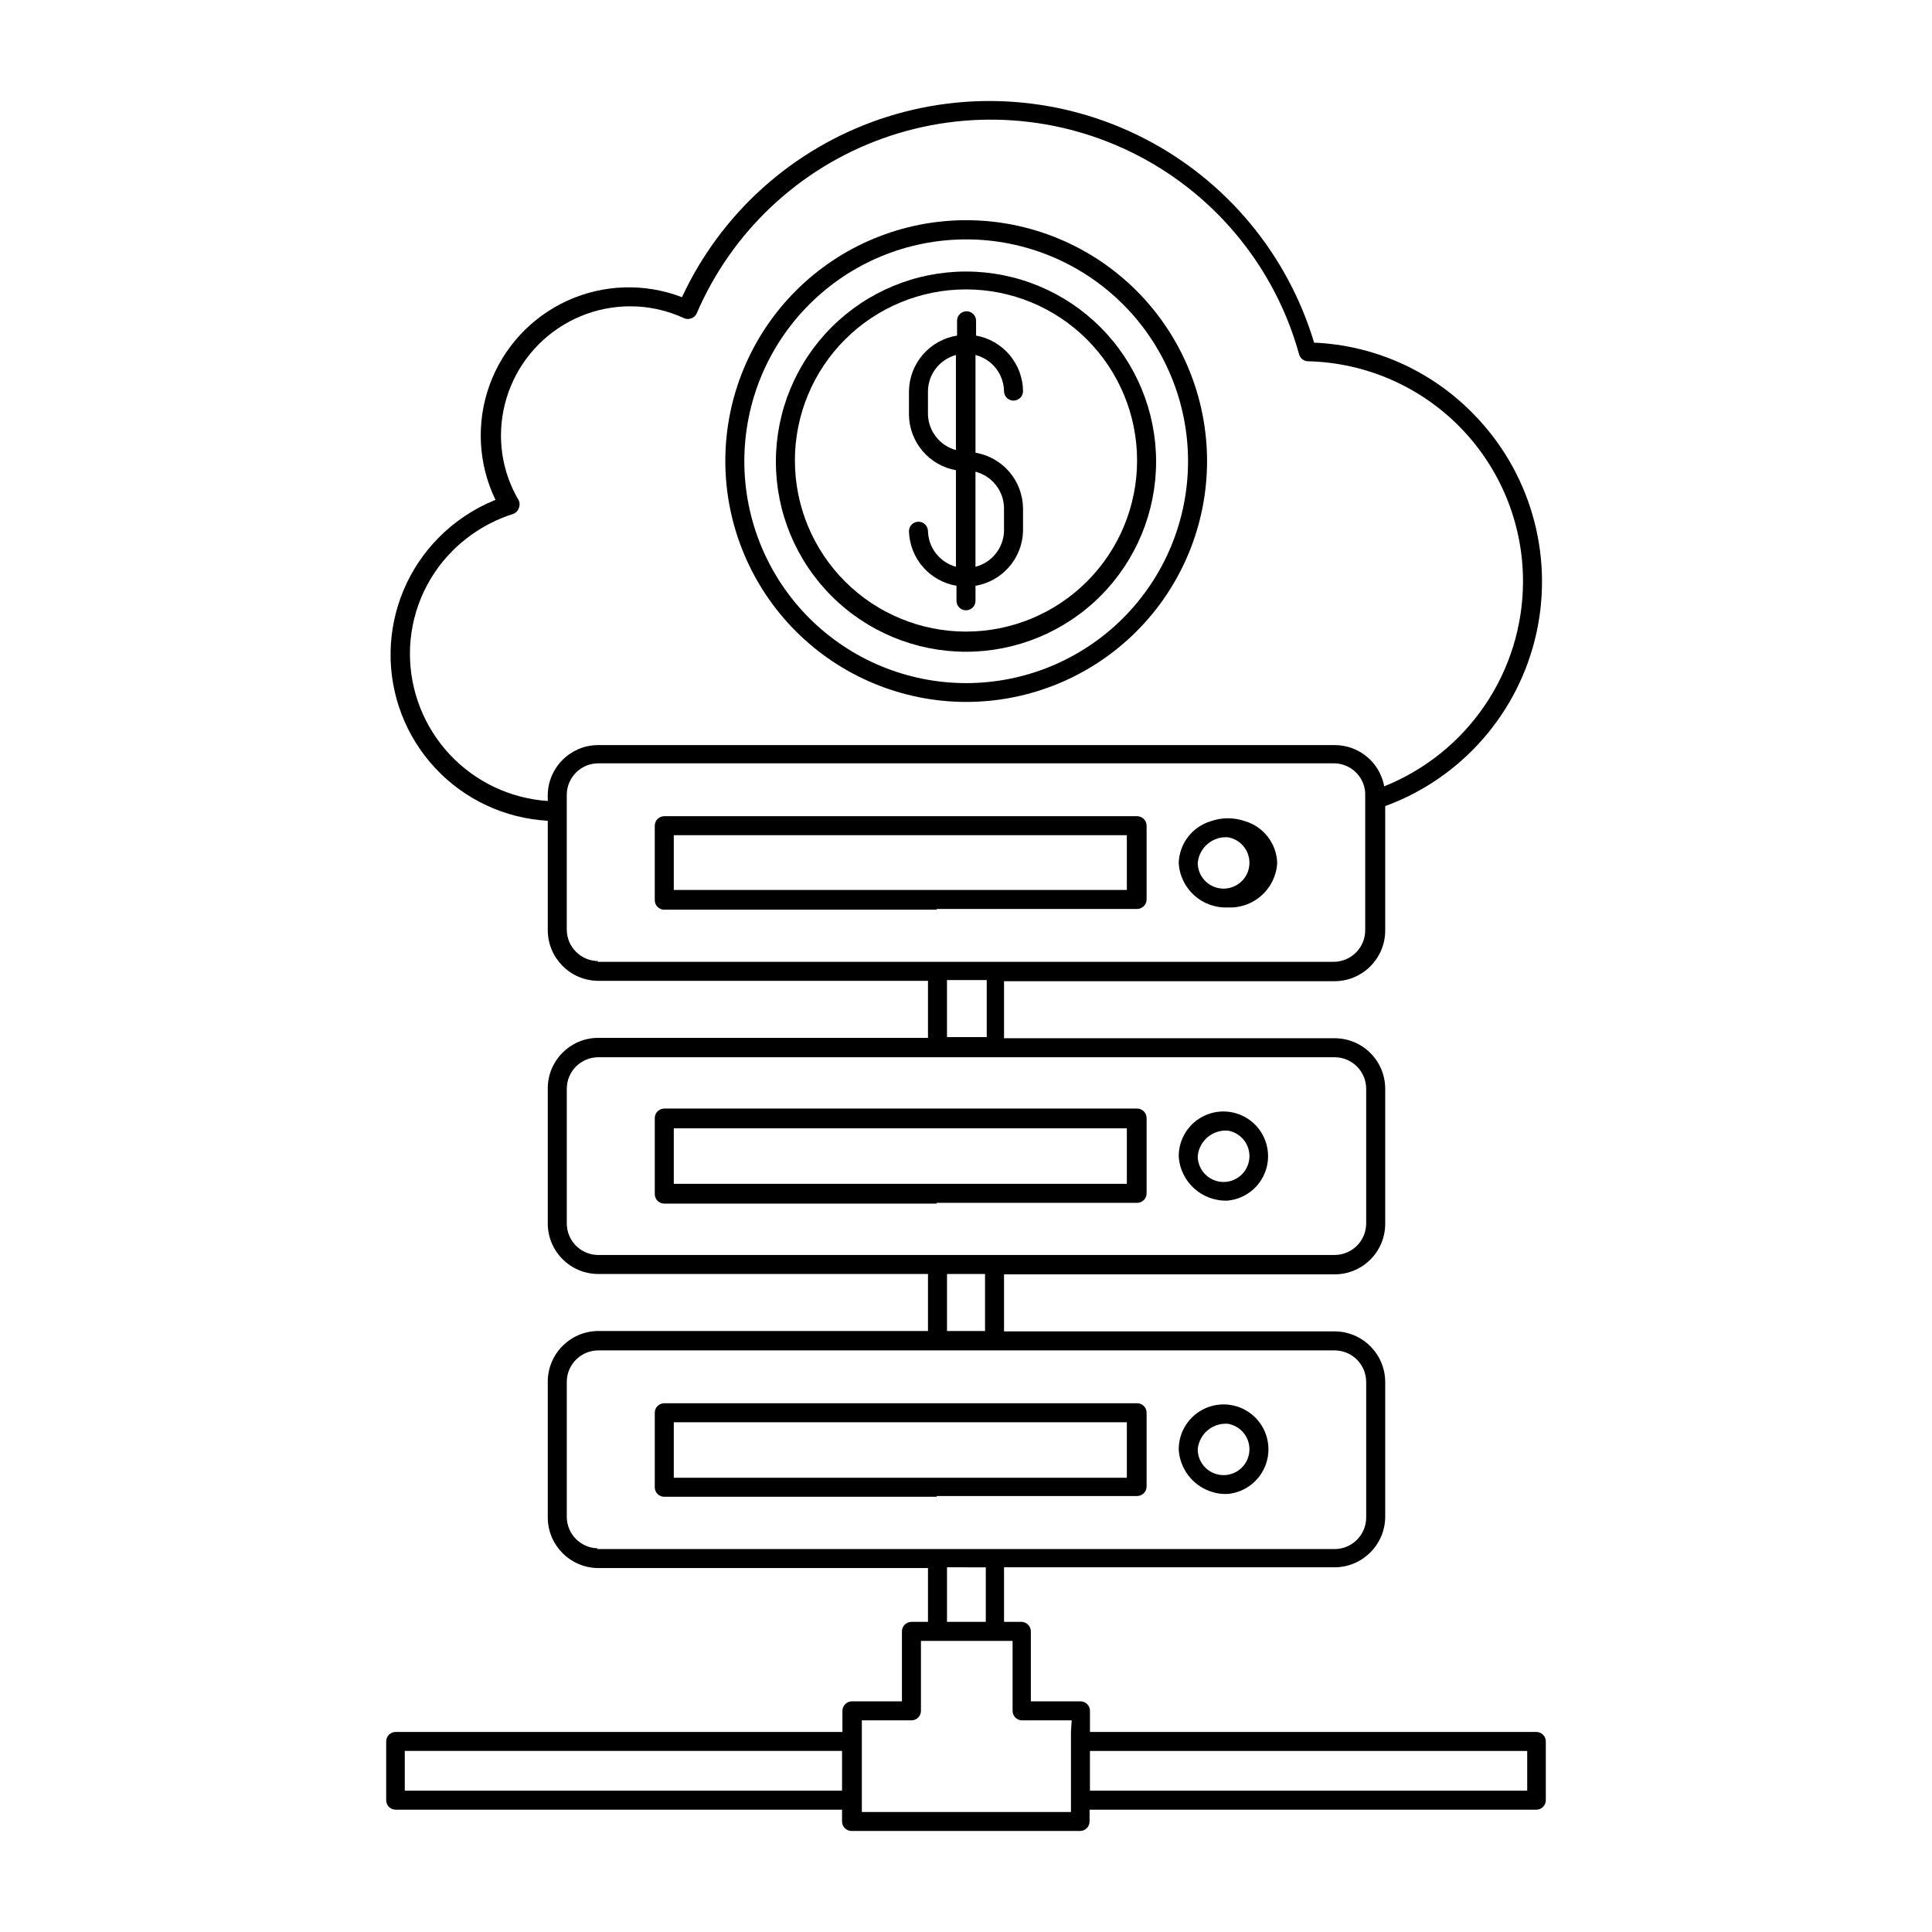 <?xml version="1.0" encoding="UTF-8"?>
<!-- Uploaded to: ICON Repo, www.svgrepo.com, Generator: ICON Repo Mixer Tools -->
<svg fill="#000000" width="800px" height="800px" version="1.1" viewBox="144 144 512 512" xmlns="http://www.w3.org/2000/svg">
 <g>
  <path d="m400 330.02c16.93 0.012 33.176-6.703 45.156-18.668 11.98-11.965 18.715-28.199 18.727-45.133 0.008-16.93-6.711-33.172-18.68-45.152-11.969-11.977-28.203-18.707-45.137-18.711-16.934-0.008-33.172 6.719-45.148 18.688-11.973 11.973-18.703 28.211-18.703 45.145 0.016 16.914 6.738 33.137 18.695 45.102 11.957 11.969 28.172 18.703 45.09 18.73zm0-122.58c15.598-0.012 30.562 6.176 41.598 17.199 11.039 11.023 17.242 25.98 17.246 41.578 0.004 15.602-6.191 30.562-17.223 41.594-11.027 11.027-25.988 17.223-41.59 17.219-15.598-0.004-30.555-6.207-41.582-17.242-11.023-11.039-17.207-26.004-17.195-41.602 0.016-15.578 6.207-30.512 17.223-41.523 11.012-11.016 25.945-17.207 41.523-17.223z"/>
  <path d="m400 316.72c13.359 0 26.176-5.309 35.625-14.758 9.445-9.445 14.754-22.262 14.754-35.625 0-13.359-5.309-26.176-14.754-35.621-9.449-9.449-22.266-14.758-35.625-14.758-13.363 0-26.18 5.309-35.625 14.758-9.449 9.445-14.758 22.262-14.758 35.621 0 13.363 5.309 26.18 14.758 35.625 9.445 9.449 22.262 14.758 35.625 14.758zm0-96.027c12.023 0 23.559 4.777 32.062 13.281 8.5 8.504 13.277 20.039 13.277 32.062 0 12.027-4.777 23.559-13.277 32.062-8.504 8.504-20.039 13.281-32.062 13.281-12.027 0-23.559-4.777-32.062-13.281s-13.281-20.035-13.281-32.062c0-12.023 4.777-23.559 13.281-32.062s20.035-13.281 32.062-13.281z"/>
  <path d="m389.92 284.78c0-1.391-1.129-2.519-2.519-2.519s-2.519 1.129-2.519 2.519c0.105 3.496 1.414 6.848 3.711 9.484s5.438 4.394 8.887 4.977v3.981-0.004c0 1.395 1.125 2.519 2.519 2.519 1.391 0 2.516-1.125 2.516-2.519v-3.977c3.449-0.582 6.59-2.34 8.887-4.977s3.609-5.988 3.711-9.484v-6.148c-0.059-3.527-1.348-6.926-3.648-9.605-2.301-2.676-5.465-4.465-8.949-5.055v-25.895c4.387 1.133 7.477 5.047 7.559 9.574 0 1.391 1.129 2.516 2.519 2.516s2.519-1.125 2.519-2.516c-0.039-3.519-1.305-6.914-3.574-9.598-2.273-2.684-5.41-4.496-8.871-5.117v-3.93c0-1.391-1.129-2.516-2.519-2.516-1.391 0-2.519 1.125-2.519 2.516v3.93c-3.516 0.559-6.723 2.34-9.055 5.031s-3.641 6.121-3.691 9.684v6.246c0.039 3.516 1.305 6.91 3.574 9.594 2.273 2.688 5.41 4.496 8.871 5.117v25.594c-4.269-1.172-7.277-4.996-7.406-9.422zm12.594-15.77c4.402 1.137 7.5 5.078 7.559 9.621v6.148c-0.148 4.469-3.227 8.305-7.559 9.422zm-12.594-15.113v-6.246c0.066-4.484 3.082-8.387 7.406-9.574v25.191c-4.254-1.168-7.254-4.965-7.406-9.371z"/>
  <path d="m551.14 602.98h-118.29v-5.594c0-0.668-0.266-1.309-0.738-1.781s-1.113-0.738-1.781-0.738h-13.148v-18.539c0-0.668-0.266-1.309-0.738-1.781-0.473-0.473-1.113-0.738-1.781-0.738h-4.586v-14.461h87.613c7.332-0.023 13.293-5.918 13.402-13.25v-35.82c0-7.41-5.992-13.422-13.402-13.449h-87.613v-15.113l87.613-0.004c7.402 0 13.402-6 13.402-13.398v-35.773c0-7.398-6-13.398-13.402-13.398h-87.613v-15.113l87.613-0.004c7.41-0.027 13.402-6.039 13.402-13.449v-32.949c20.312-7.449 35.422-24.746 40.074-45.875 4.652-21.129-1.797-43.172-17.102-58.465-11.113-11.207-26.047-17.812-41.816-18.488-7.019-23.414-23.273-42.953-45.016-54.117-21.742-11.16-47.094-12.984-70.207-5.047-23.117 7.941-42 24.957-52.293 47.121-9.852-3.785-20.812-3.449-30.41 0.941-9.594 4.387-17.02 12.457-20.598 22.383-3.578 9.93-3.008 20.879 1.582 30.383-5.676 2.289-10.816 5.719-15.113 10.074-7.988 8.102-12.531 18.977-12.688 30.352s4.094 22.371 11.855 30.684c7.766 8.316 18.441 13.309 29.801 13.934v28.969c0 7.41 5.992 13.426 13.402 13.453h87.359v15.113h-87.613c-7.34 0.137-13.203 6.16-13.148 13.5v35.672c0 7.402 6 13.402 13.402 13.402h87.359v15.113h-87.613c-7.348 0.164-13.207 6.199-13.148 13.551v35.82c0 7.41 5.992 13.426 13.402 13.453h87.359v14.258h-4.383c-1.391 0-2.519 1.129-2.519 2.519v18.539h-13.25c-1.391 0-2.519 1.129-2.519 2.519v5.594h-118.39c-1.391 0-2.519 1.125-2.519 2.519v15.566c0 0.668 0.266 1.309 0.738 1.781 0.473 0.473 1.113 0.738 1.781 0.738h118.29v3.121c0 0.672 0.266 1.312 0.738 1.781 0.473 0.473 1.113 0.738 1.781 0.738h60.559c0.668 0 1.309-0.266 1.781-0.738 0.473-0.469 0.738-1.109 0.738-1.781v-3.125l118.39 0.004c0.668 0 1.309-0.266 1.781-0.738 0.473-0.473 0.738-1.113 0.738-1.781v-15.566c0-0.668-0.266-1.309-0.738-1.781s-1.113-0.738-1.781-0.738zm-183.99 15.566h-115.88v-10.531h115.88zm-77.988-263.89v1.613c-9.887-0.664-19.152-5.051-25.934-12.281-6.777-7.227-10.562-16.758-10.594-26.664-0.016-10.281 4.062-20.145 11.336-27.406 4.453-4.434 9.891-7.75 15.871-9.676 0.75-0.215 1.352-0.777 1.613-1.512 0.324-0.684 0.324-1.48 0-2.164-3.074-5.207-4.691-11.137-4.688-17.18 0.016-9.07 3.621-17.762 10.035-24.176 6.414-6.414 15.105-10.02 24.176-10.035 4.961-0.012 9.863 1.074 14.355 3.176 0.613 0.25 1.305 0.25 1.918 0 0.645-0.23 1.156-0.727 1.41-1.359 9.309-21.641 27.203-38.434 49.387-46.352 22.188-7.918 46.672-6.25 67.578 4.606 20.906 10.855 36.355 29.922 42.641 52.625 0.273 1.09 1.246 1.855 2.367 1.867 15.246 0.355 29.746 6.664 40.395 17.578 10.652 10.914 16.605 25.562 16.586 40.812-0.023 11.68-3.535 23.086-10.09 32.754-6.555 9.668-15.848 17.156-26.688 21.504-1.168-6.34-6.699-10.941-13.148-10.93h-195.38c-7.223 0.133-13.039 5.973-13.148 13.199zm13.402 44.031c-4.562 0-8.281-3.652-8.363-8.211v-35.82c0-4.621 3.742-8.363 8.363-8.363h195.12c4.324 0.098 7.852 3.492 8.109 7.809v0.754 35.621c0.016 2.227-0.859 4.367-2.43 5.945-1.57 1.582-3.707 2.469-5.934 2.469h-195.12zm102.93 5.039v15.113h-10.531v-15.113zm-103.18 72.852c-4.519-0.137-8.113-3.84-8.109-8.363v-35.672c0-4.617 3.742-8.363 8.363-8.363h195.12c4.617 0 8.363 3.746 8.363 8.363v35.672c0 2.219-0.883 4.344-2.449 5.914-1.57 1.566-3.695 2.449-5.914 2.449zm102.73 5.039v15.113h-10.074v-15.113zm-102.73 72.699c-4.461-0.137-8.031-3.75-8.109-8.215v-35.82c-0.016-2.227 0.859-4.367 2.43-5.945 1.57-1.578 3.707-2.469 5.934-2.469h195.12c2.227 0 4.363 0.891 5.93 2.469 1.57 1.578 2.445 3.719 2.434 5.945v35.82c0.012 2.227-0.863 4.367-2.434 5.949-1.566 1.578-3.703 2.465-5.93 2.465h-195.38zm102.93 5.039v14.457h-10.277v-14.461zm22.57 43.629v21.211h-55.418v-24.285h13.148c0.668 0 1.309-0.266 1.781-0.738 0.473-0.473 0.738-1.113 0.738-1.781v-18.539h24.285v18.539c0 0.668 0.262 1.309 0.734 1.781s1.113 0.738 1.781 0.738h13.148zm120.91 15.566h-115.88v-10.531h115.88z"/>
  <path d="m392.24 384.88h53.102c0.668 0 1.309-0.266 1.781-0.738 0.473-0.469 0.738-1.109 0.738-1.781v-19.547c-0.016-0.418-0.117-0.828-0.301-1.207-0.461-0.797-1.301-1.293-2.219-1.312h-125.3c-0.918 0.02-1.758 0.516-2.215 1.312-0.184 0.379-0.285 0.789-0.305 1.207v19.75c0 0.668 0.266 1.309 0.738 1.781 0.473 0.473 1.113 0.738 1.781 0.738h72.195zm-69.676-19.547h120.06v14.512h-120.06z"/>
  <path d="m469.42 384.48c6.848 0.316 12.672-4.945 13.051-11.789-0.16-5.156-3.617-9.629-8.566-11.082-2.902-1.008-6.062-1.008-8.965 0-4.953 1.453-8.406 5.926-8.566 11.082 0.379 6.844 6.203 12.105 13.047 11.789zm0-18.59c2.625 0.449 4.75 2.379 5.453 4.945 0.699 2.566-0.148 5.309-2.176 7.031-2.027 1.723-4.871 2.113-7.289 1.004-2.422-1.109-3.977-3.519-3.996-6.18 0.371-4.07 3.934-7.094 8.008-6.801z"/>
  <path d="m392.24 462.77h53.102c0.668 0 1.309-0.266 1.781-0.738s0.738-1.113 0.738-1.781v-19.949c0-0.668-0.266-1.309-0.738-1.781-0.473-0.473-1.113-0.738-1.781-0.738h-125.3c-1.391 0-2.519 1.125-2.519 2.519v20.152c0 0.668 0.266 1.309 0.738 1.781 0.473 0.473 1.113 0.738 1.781 0.738h72.195zm-69.676-19.75h120.06v14.711h-120.06z"/>
  <path d="m469.42 462.17c4.656-0.477 8.59-3.648 10.047-8.094 1.453-4.445 0.152-9.332-3.316-12.469-3.473-3.137-8.465-3.934-12.738-2.035-4.277 1.895-7.035 6.133-7.039 10.809 0.379 6.844 6.203 12.105 13.047 11.789zm0-18.539c2.629 0.449 4.758 2.383 5.457 4.957 0.695 2.574-0.16 5.316-2.199 7.035-2.039 1.719-4.887 2.098-7.305 0.973s-3.965-3.547-3.961-6.215c0.371-4.062 3.941-7.07 8.008-6.75z"/>
  <path d="m392.24 540.46h53.102c0.668 0 1.309-0.266 1.781-0.738s0.738-1.113 0.738-1.781v-19.75c-0.105-1.312-1.203-2.32-2.519-2.316h-125.3c-1.391 0-2.519 1.129-2.519 2.519v19.75c0 0.668 0.266 1.309 0.738 1.781 0.473 0.473 1.113 0.738 1.781 0.738h72.195zm-69.676-19.547h120.06v14.711h-120.06z"/>
  <path d="m469.42 539.91c4.684-0.457 8.652-3.633 10.129-8.098 1.48-4.465 0.188-9.379-3.297-12.539-3.484-3.164-8.5-3.973-12.801-2.07-4.301 1.906-7.074 6.164-7.078 10.867 0.352 6.863 6.184 12.152 13.047 11.84zm0-18.59c2.629 0.449 4.758 2.383 5.457 4.957 0.695 2.574-0.16 5.316-2.199 7.035-2.039 1.719-4.887 2.098-7.305 0.973s-3.965-3.547-3.961-6.215c0.371-4.062 3.941-7.07 8.008-6.75z"/>
 </g>
</svg>
